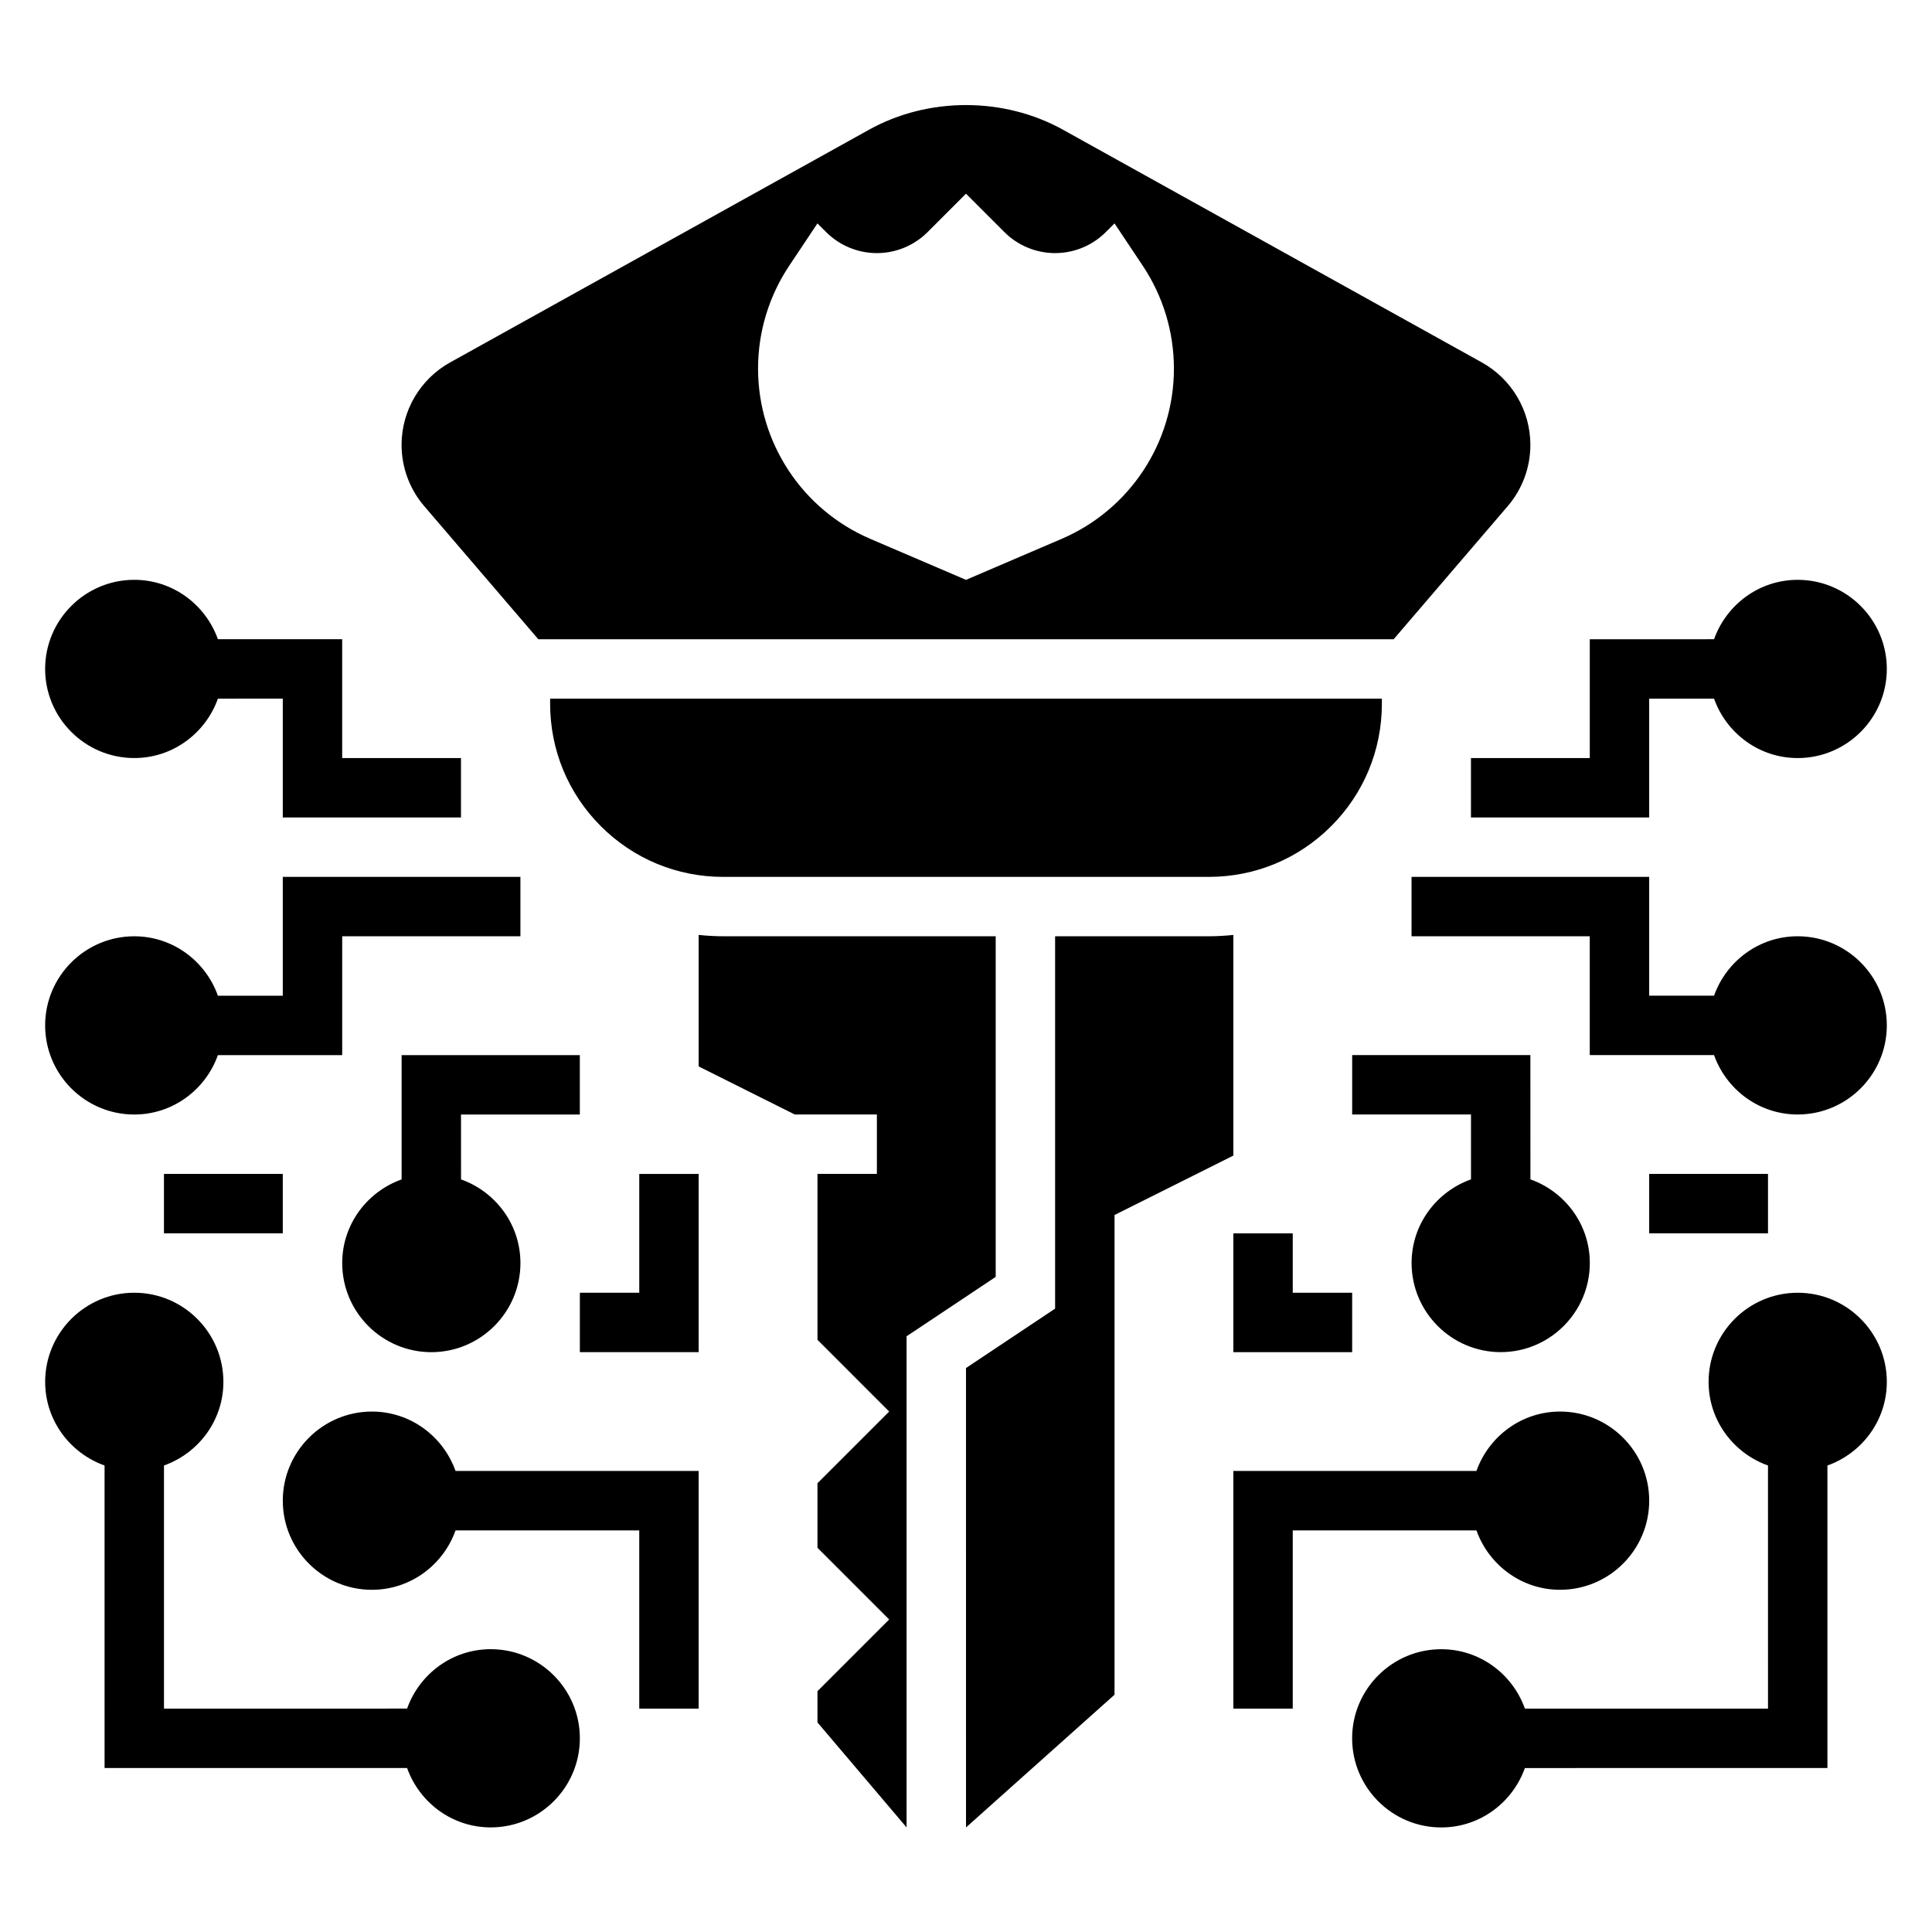 <?xml version="1.0" encoding="UTF-8"?>
<!-- Uploaded to: SVG Repo, www.svgrepo.com, Generator: SVG Repo Mixer Tools -->
<svg fill="#000000" width="800px" height="800px" version="1.1" viewBox="144 144 512 512" xmlns="http://www.w3.org/2000/svg">
 <g>
  <path d="m470.85 391.77c-2.148 0.219-4.324 0.352-6.519 0.352h-40.715v98.676l-23.617 15.742 0.004 121.75 39.359-35.172v-127.13l31.488-15.742z"/>
  <path d="m407.87 392.12h-72.203c-2.195 0-4.367-0.133-6.519-0.355v34.848l25.477 12.742h21.758v15.742h-15.742v43.973l19 19.004-19.004 19.004v17.098l19.004 19.004-19.004 19.004v8.273l23.617 27.828v-130.16l23.617-15.742z"/>
  <path d="m510.21 329.15h-220.42v1.348c0 12.258 4.769 23.781 13.438 32.449 8.668 8.668 20.184 13.438 32.441 13.438h128.66c12.258 0 23.781-4.769 32.441-13.438 8.668-8.668 13.438-20.191 13.438-32.449z"/>
  <path d="m286.66 313.41h226.67l30.219-35.258c3.883-4.519 6.016-10.297 6.016-16.258 0-9.07-4.93-17.438-12.855-21.844l-111.03-61.684c-15.68-8.699-35.684-8.699-51.363 0l-111.04 61.684c-7.926 4.41-12.855 12.777-12.855 21.844 0 5.961 2.133 11.738 6.016 16.254zm66.473-98.961 7.5-11.246 2.305 2.305c3.57 3.566 8.402 5.566 13.441 5.566 5.039 0 9.871-2 13.438-5.566l10.18-10.18 10.18 10.18c3.562 3.566 8.398 5.566 13.434 5.566 5.039 0 9.871-2 13.438-5.566l2.309-2.305 7.504 11.25c5.375 8.059 8.238 17.535 8.238 27.227 0 19.641-11.707 37.383-29.75 45.121l-25.352 10.867-25.355-10.863c-18.043-7.738-29.75-25.484-29.75-45.125 0-9.691 2.863-19.168 8.242-27.23z"/>
  <path d="m179.58 344.89c10.25 0 18.91-6.606 22.168-15.742l17.191-0.004v31.488h47.23v-15.742h-31.488v-31.488h-32.934c-3.258-9.141-11.918-15.742-22.168-15.742-13.02 0-23.617 10.598-23.617 23.617 0 13.016 10.598 23.613 23.617 23.613z"/>
  <path d="m179.58 439.36c10.25 0 18.91-6.606 22.168-15.742l32.938-0.004v-31.488h47.23v-15.742h-62.977v31.488h-17.191c-3.258-9.141-11.918-15.746-22.168-15.746-13.02 0-23.617 10.598-23.617 23.617 0 13.02 10.598 23.617 23.617 23.617z"/>
  <path d="m242.56 518.08c-13.02 0-23.617 10.598-23.617 23.617 0 13.02 10.598 23.617 23.617 23.617 10.25 0 18.91-6.606 22.168-15.742l48.68-0.004v47.23h15.742v-62.977h-64.426c-3.258-9.137-11.914-15.742-22.164-15.742z"/>
  <path d="m274.05 581.05c-10.25 0-18.91 6.606-22.168 15.742l-64.426 0.004v-64.426c9.141-3.258 15.746-11.918 15.746-22.168 0-13.02-10.598-23.617-23.617-23.617s-23.617 10.598-23.617 23.617c0 10.25 6.606 18.91 15.742 22.168l0.004 80.168h80.168c3.258 9.141 11.918 15.742 22.168 15.742 13.02 0 23.617-10.598 23.617-23.617 0-13.016-10.598-23.613-23.617-23.613z"/>
  <path d="m297.66 439.36v-15.742h-47.23v32.938c-9.141 3.258-15.742 11.918-15.742 22.168 0 13.02 10.598 23.617 23.617 23.617 13.02 0 23.617-10.598 23.617-23.617 0-10.25-6.606-18.91-15.742-22.168l-0.008-17.195z"/>
  <path d="m187.45 455.1h31.488v15.742h-31.488z"/>
  <path d="m313.41 486.59h-15.742v15.746h31.484v-47.234h-15.742z"/>
  <path d="m533.82 360.64h47.23v-31.488h17.191c3.258 9.141 11.918 15.742 22.168 15.742 13.02 0 23.617-10.598 23.617-23.617 0-13.02-10.598-23.617-23.617-23.617-10.25 0-18.91 6.606-22.168 15.742l-32.934 0.008v31.488h-31.488z"/>
  <path d="m620.41 392.12c-10.25 0-18.91 6.606-22.168 15.742l-17.191 0.004v-31.488h-62.977v15.742h47.23v31.488h32.938c3.258 9.141 11.918 15.742 22.168 15.742 13.02 0 23.617-10.598 23.617-23.617 0-13.016-10.598-23.613-23.617-23.613z"/>
  <path d="m620.41 486.59c-13.02 0-23.617 10.598-23.617 23.617 0 10.25 6.606 18.91 15.742 22.168l0.004 64.426h-64.426c-3.258-9.141-11.918-15.742-22.168-15.742-13.02 0-23.617 10.598-23.617 23.617s10.598 23.617 23.617 23.617c10.25 0 18.91-6.606 22.168-15.742l80.172-0.008v-80.168c9.141-3.258 15.742-11.918 15.742-22.168 0-13.02-10.598-23.617-23.617-23.617z"/>
  <path d="m557.44 565.31c13.02 0 23.617-10.598 23.617-23.617 0-13.02-10.598-23.617-23.617-23.617-10.25 0-18.91 6.606-22.168 15.742l-64.422 0.004v62.977h15.742v-47.23h48.68c3.262 9.137 11.922 15.742 22.168 15.742z"/>
  <path d="m502.34 423.61v15.742h31.488v17.191c-9.141 3.258-15.742 11.918-15.742 22.168 0 13.02 10.598 23.617 23.617 23.617s23.617-10.598 23.617-23.617c0-10.25-6.606-18.91-15.742-22.168l-0.008-32.934z"/>
  <path d="m581.05 455.1h31.488v15.742h-31.488z"/>
  <path d="m470.85 470.85v31.488h31.488v-15.746h-15.746v-15.742z"/>
 </g>
</svg>
